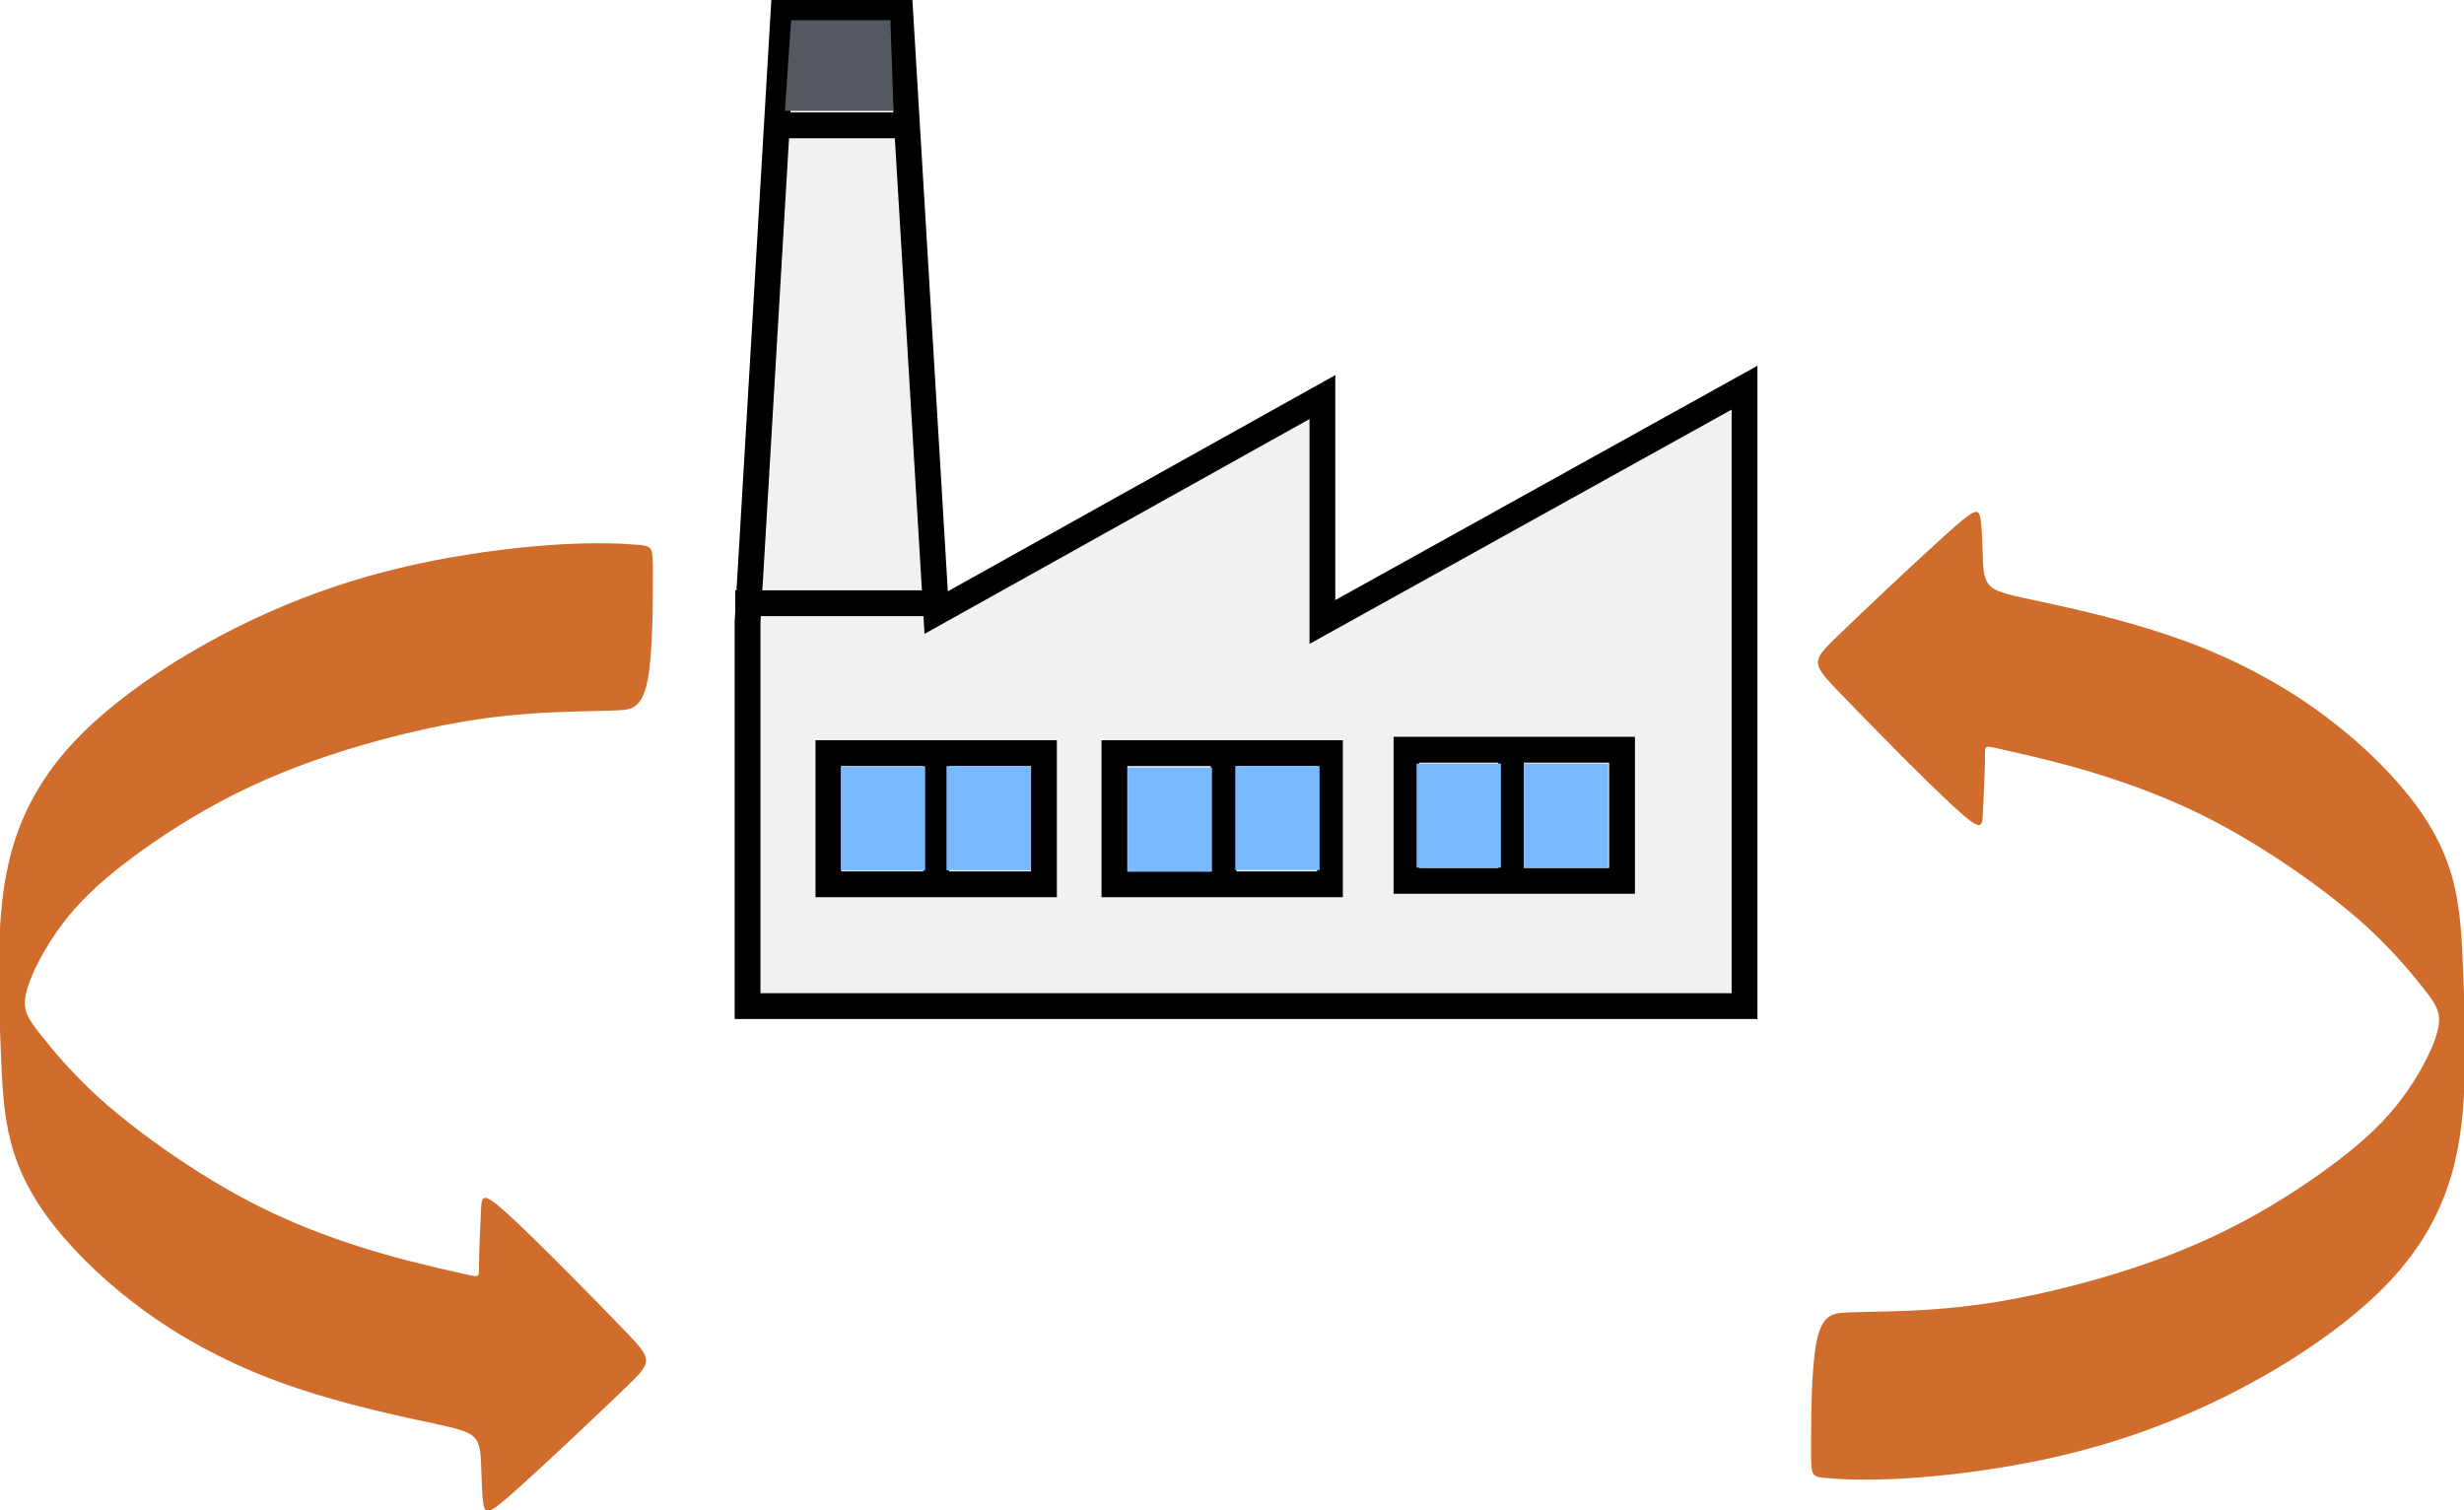 <?xml version="1.0" encoding="UTF-8" standalone="no"?>
<!-- Created with Inkscape (http://www.inkscape.org/) -->

<svg
   width="82.899mm"
   height="50.816mm"
   viewBox="0 0 82.899 50.816"
   version="1.1"
   id="svg1"
   inkscape:version="1.3.2 (091e20e, 2023-11-25)"
   sodipodi:docname="logo_ROI.svg"
   xml:space="preserve"
   xmlns:inkscape="http://www.inkscape.org/namespaces/inkscape"
   xmlns:sodipodi="http://sodipodi.sourceforge.net/DTD/sodipodi-0.dtd"
   xmlns="http://www.w3.org/2000/svg"
   xmlns:svg="http://www.w3.org/2000/svg"><sodipodi:namedview
     id="namedview1"
     pagecolor="#ffffff"
     bordercolor="#000000"
     borderopacity="0.25"
     inkscape:showpageshadow="2"
     inkscape:pageopacity="0.0"
     inkscape:pagecheckerboard="0"
     inkscape:deskcolor="#d1d1d1"
     inkscape:document-units="mm"
     inkscape:zoom="0.60138816"
     inkscape:cx="-179.58451"
     inkscape:cy="528.77663"
     inkscape:window-width="1472"
     inkscape:window-height="919"
     inkscape:window-x="0"
     inkscape:window-y="37"
     inkscape:window-maximized="0"
     inkscape:current-layer="layer1" /><defs
     id="defs1"><inkscape:path-effect
       effect="bspline"
       id="path-effect2"
       is_visible="true"
       lpeversion="1.3"
       weight="33.333"
       steps="2"
       helper_size="0"
       apply_no_weight="true"
       apply_with_weight="true"
       only_selected="false"
       uniform="false" /><inkscape:path-effect
       effect="bspline"
       id="path-effect1"
       is_visible="true"
       lpeversion="1.3"
       weight="33.333"
       steps="2"
       helper_size="0"
       apply_no_weight="true"
       apply_with_weight="true"
       only_selected="false"
       uniform="false" /><inkscape:path-effect
       effect="bspline"
       id="path-effect1-3"
       is_visible="true"
       lpeversion="1.3"
       weight="33.333"
       steps="2"
       helper_size="0"
       apply_no_weight="true"
       apply_with_weight="true"
       only_selected="false"
       uniform="false" /></defs><g
     inkscape:label="Ebene 1"
     inkscape:groupmode="layer"
     id="layer1"
     transform="translate(10.534,-12.638)"><path
       style="fill:#e9e3e3;fill-opacity:0.545;fill-rule:evenodd;stroke:#000000;stroke-width:0.868;stroke-miterlimit:4.8;paint-order:markers fill stroke"
       d="M 15.826,13.072 14.617,33.563 V 46.487 H 48.159 V 25.681 L 33.957,33.563 V 25.997 L 20.963,33.247 19.754,13.072 Z"
       id="path416" /><path
       style="fill:none;fill-rule:evenodd;stroke:#000000;stroke-width:0.868;stroke-miterlimit:4.8;paint-order:markers fill stroke"
       d="m 15.221,16.855 h 4.835"
       id="path418" /><path
       style="fill:none;fill-rule:evenodd;stroke:#000000;stroke-width:0.868;stroke-miterlimit:4.8;paint-order:markers fill stroke"
       d="m 14.204,32.932 h 6.95"
       id="path420-2" /><rect
       style="fill:none;fill-rule:evenodd;stroke:#000000;stroke-width:0.868;stroke-miterlimit:4.8;paint-order:markers fill stroke"
       id="rect476"
       width="7.252"
       height="4.413"
       x="17.337"
       y="37.976" /><rect
       style="fill:none;fill-rule:evenodd;stroke:#000000;stroke-width:0.868;stroke-miterlimit:4.8;paint-order:markers fill stroke"
       id="rect476-9"
       width="7.252"
       height="4.413"
       x="26.959"
       y="37.976" /><rect
       style="fill:none;fill-rule:evenodd;stroke:#000000;stroke-width:0.868;stroke-miterlimit:4.8;paint-order:markers fill stroke"
       id="rect476-0"
       width="7.252"
       height="4.413"
       x="36.786"
       y="37.86" /><path
       style="fill:none;fill-rule:evenodd;stroke:#000000;stroke-width:0.868;stroke-miterlimit:4.8;paint-order:markers fill stroke"
       d="m 20.963,37.976 v 4.413"
       id="path508-4" /><path
       style="fill:none;fill-rule:evenodd;stroke:#000000;stroke-width:0.868;stroke-miterlimit:4.8;paint-order:markers fill stroke"
       d="m 30.633,37.976 v 4.413"
       id="path510" /><path
       style="fill:none;fill-rule:evenodd;stroke:#000000;stroke-width:0.868;stroke-miterlimit:4.8;paint-order:markers fill stroke"
       d="m 40.303,37.976 v 4.098"
       id="path512" /><rect
       style="fill:#79b9ff;fill-opacity:1;fill-rule:evenodd;stroke:none;stroke-width:1.128;stroke-miterlimit:4.8;paint-order:markers fill stroke"
       id="rect1"
       width="2.837"
       height="3.504"
       x="17.755"
       y="38.418" /><rect
       style="fill:#79b9ff;fill-opacity:1;fill-rule:evenodd;stroke:none;stroke-width:1.128;stroke-miterlimit:4.8;paint-order:markers fill stroke"
       id="rect1-3"
       width="2.837"
       height="3.504"
       x="21.31"
       y="38.413" /><rect
       style="fill:#79b9ff;fill-opacity:1;fill-rule:evenodd;stroke:none;stroke-width:1.128;stroke-miterlimit:4.8;paint-order:markers fill stroke"
       id="rect1-9"
       width="2.837"
       height="3.504"
       x="27.405"
       y="38.459" /><rect
       style="fill:#79b9ff;fill-opacity:1;fill-rule:evenodd;stroke:none;stroke-width:1.128;stroke-miterlimit:4.8;paint-order:markers fill stroke"
       id="rect1-0"
       width="2.837"
       height="3.504"
       x="31.025"
       y="38.407" /><rect
       style="fill:#79b9ff;fill-opacity:1;fill-rule:evenodd;stroke:none;stroke-width:1.128;stroke-miterlimit:4.8;paint-order:markers fill stroke"
       id="rect1-5"
       width="2.837"
       height="3.504"
       x="37.126"
       y="38.325" /><rect
       style="fill:#79b9ff;fill-opacity:1;fill-rule:evenodd;stroke:none;stroke-width:1.128;stroke-miterlimit:4.8;paint-order:markers fill stroke"
       id="rect1-2"
       width="2.837"
       height="3.504"
       x="40.735"
       y="38.325" /><path
       style="fill:#54595f;fill-opacity:1;fill-rule:evenodd;stroke:none;stroke-width:1.128;stroke-miterlimit:4.8;paint-order:markers fill stroke"
       d="m 16.082,13.318 -0.209,3.049 H 19.527 l -0.104,-3.049 z"
       id="path1-8" /><path
       style="fill:#d16d2c;fill-opacity:1;stroke-width:2"
       d="m 75.998,134.699 c -0.21,1.05 -0.21,3.096 -0.21,4.146 0,1.05 0,1.102 0.525,1.154 0.525,0.052 1.574,0.105 2.991,0.026 1.417,-0.079 3.201,-0.289 4.933,-0.63 1.732,-0.341 3.411,-0.813 5.09,-1.469 1.679,-0.656 3.358,-1.496 4.907,-2.466 1.548,-0.971 2.965,-2.073 4.014,-3.227 1.05,-1.154 1.732,-2.361 2.152,-3.621 0.42,-1.259 0.577,-2.571 0.63,-3.988 0.052,-1.417 0,-2.939 -0.052,-4.277 -0.052,-1.338 -0.105,-2.493 -0.394,-3.595 -0.289,-1.102 -0.813,-2.152 -1.705,-3.28 -0.892,-1.128 -2.152,-2.335 -3.621,-3.385 -1.469,-1.05 -3.149,-1.942 -4.985,-2.624 -1.837,-0.682 -3.831,-1.154 -5.143,-1.443 -1.312,-0.289 -1.942,-0.394 -2.283,-0.603 -0.341,-0.21 -0.394,-0.525 -0.42,-1.076 -0.026,-0.551 -0.026,-1.338 -0.105,-1.705 -0.079,-0.367 -0.236,-0.315 -1.338,0.682 -1.102,0.997 -3.149,2.939 -4.172,3.936 -1.023,0.997 -1.023,1.05 0.079,2.204 1.102,1.154 3.306,3.411 4.408,4.434 1.102,1.023 1.102,0.813 1.128,0.21 0.026,-0.603 0.079,-1.601 0.079,-2.099 -2e-6,-0.499 -0.052,-0.499 0.525,-0.367 0.577,0.131 1.784,0.394 3.07,0.761 1.286,0.367 2.65,0.84 3.936,1.417 1.286,0.577 2.493,1.259 3.726,2.073 1.233,0.813 2.493,1.758 3.49,2.676 0.997,0.918 1.732,1.81 2.204,2.414 0.472,0.603 0.682,0.918 0.551,1.548 -0.131,0.63 -0.603,1.574 -1.181,2.414 -0.577,0.84 -1.259,1.574 -2.335,2.44 -1.076,0.866 -2.545,1.863 -4.067,2.676 -1.522,0.813 -3.096,1.443 -4.775,1.968 -1.679,0.525 -3.463,0.945 -5.011,1.181 -1.548,0.236 -2.86,0.289 -3.752,0.315 -0.892,0.026 -1.364,0.026 -1.81,0.052 -0.446,0.026 -0.866,0.079 -1.076,1.128 z"
       id="path1"
       inkscape:path-effect="#path-effect1"
       inkscape:original-d="m 75.787987,133.70146 c 0,2.04657 0,4.09313 0,6.1397 0,0.0525 0,0.10495 0,0.15743 1.049544,0.0525 2.099043,0.10495 3.148565,0.15743 1.784221,-0.20991 3.568372,-0.41981 5.352558,-0.62971 1.679265,-0.4723 3.358467,-0.94457 5.037701,-1.41686 1.679265,-0.83963 3.358467,-1.67923 5.037701,-2.51885 1.416881,-1.10202 2.833706,-2.20399 4.25056,-3.30599 0.682202,-1.20697 1.364377,-2.4139 2.046568,-3.62085 0.15743,-1.31193 0.31485,-2.6238 0.47228,-3.9357 -0.0525,-1.52184 -0.10495,-3.04361 -0.15743,-4.56542 -0.0525,-1.1545 -0.10495,-2.30894 -0.15743,-3.46342 -0.52476,-1.04954 -1.049515,-2.09904 -1.574277,-3.14856 -1.259448,-1.20698 -2.518849,-2.4139 -3.778273,-3.62085 -1.679268,-0.89211 -3.358468,-1.78419 -5.037704,-2.67628 -1.994128,-0.47229 -3.988178,-0.94457 -5.982269,-1.41685 -0.629724,-0.10496 -1.259424,-0.20991 -1.889138,-0.31486 -0.05248,-0.31486 -0.104952,-0.62971 -0.157427,-0.94457 0,-0.78715 0,-1.57428 0,-2.36142 -0.157433,0.0525 -0.314857,0.10495 -0.472287,0.15743 -2.046605,1.94165 -4.09313,3.88323 -6.139698,5.82484 0,0.0525 0,0.10495 0,0.15743 2.20404,2.25651 4.40799,4.51294 6.611985,6.76941 0,-0.20991 0,-0.41981 0,-0.62971 0.05248,-0.99707 0.104952,-1.99409 0.157427,-2.99114 -0.05248,0 -0.104952,0 -0.157427,0 1.206973,0.26239 2.413897,0.52476 3.620847,0.78714 1.364405,0.4723 2.728753,0.94457 4.093133,1.41686 1.206973,0.6822 2.413897,1.36437 3.620846,2.04656 1.259451,0.94459 2.518852,1.88914 3.778277,2.83371 0.734679,0.89211 1.469329,1.78418 2.203995,2.67628 0.209907,0.31486 0.41981,0.62971 0.62971,0.94457 -0.472294,0.94458 -0.944567,1.88913 -1.416851,2.8337 -0.682204,0.73468 -1.364379,1.46933 -2.046568,2.204 -1.469358,0.99706 -2.938658,1.99409 -4.407987,2.99113 -1.574313,0.62973 -3.148563,1.25943 -4.722844,1.88914 -1.784223,0.41982 -3.568372,0.83962 -5.352558,1.25943 -1.311929,0.0525 -2.623804,0.10495 -3.935706,0.15742 -0.472292,0 -0.944568,0 -1.416852,0 -0.419817,0.0525 -0.839618,0.10496 -1.259427,0.15743 z"
       transform="matrix(0.871,0,0,0.865,-15.613,-58.74)" /><path
       style="fill:#d16d2c;fill-opacity:1;stroke-width:2"
       d="m 75.998,134.699 c -0.21,1.05 -0.21,3.096 -0.21,4.146 0,1.05 0,1.102 0.525,1.154 0.525,0.052 1.574,0.105 2.991,0.026 1.417,-0.079 3.201,-0.289 4.933,-0.63 1.732,-0.341 3.411,-0.813 5.09,-1.469 1.679,-0.656 3.358,-1.496 4.907,-2.466 1.548,-0.971 2.965,-2.073 4.014,-3.227 1.05,-1.154 1.732,-2.361 2.152,-3.621 0.42,-1.259 0.577,-2.571 0.63,-3.988 0.052,-1.417 0,-2.939 -0.052,-4.277 -0.052,-1.338 -0.105,-2.493 -0.394,-3.595 -0.289,-1.102 -0.813,-2.152 -1.705,-3.28 -0.892,-1.128 -2.152,-2.335 -3.621,-3.385 -1.469,-1.05 -3.149,-1.942 -4.985,-2.624 -1.837,-0.682 -3.831,-1.154 -5.143,-1.443 -1.312,-0.289 -1.942,-0.394 -2.283,-0.603 -0.341,-0.21 -0.394,-0.525 -0.42,-1.076 -0.026,-0.551 -0.026,-1.338 -0.105,-1.705 -0.079,-0.367 -0.236,-0.315 -1.338,0.682 -1.102,0.997 -3.149,2.939 -4.172,3.936 -1.023,0.997 -1.023,1.05 0.079,2.204 1.102,1.154 3.306,3.411 4.408,4.434 1.102,1.023 1.102,0.813 1.128,0.21 0.026,-0.603 0.079,-1.601 0.079,-2.099 -2e-6,-0.499 -0.052,-0.499 0.525,-0.367 0.577,0.131 1.784,0.394 3.07,0.761 1.286,0.367 2.65,0.84 3.936,1.417 1.286,0.577 2.493,1.259 3.726,2.073 1.233,0.813 2.493,1.758 3.49,2.676 0.997,0.918 1.732,1.81 2.204,2.414 0.472,0.603 0.682,0.918 0.551,1.548 -0.131,0.63 -0.603,1.574 -1.181,2.414 -0.577,0.84 -1.259,1.574 -2.335,2.44 -1.076,0.866 -2.545,1.863 -4.067,2.676 -1.522,0.813 -3.096,1.443 -4.775,1.968 -1.679,0.525 -3.463,0.945 -5.011,1.181 -1.548,0.236 -2.86,0.289 -3.752,0.315 -0.892,0.026 -1.364,0.026 -1.81,0.052 -0.446,0.026 -0.866,0.079 -1.076,1.128 z"
       id="path1-9"
       inkscape:path-effect="#path-effect1-3"
       inkscape:original-d="m 75.787987,133.70146 c 0,2.04657 0,4.09313 0,6.1397 0,0.0525 0,0.10495 0,0.15743 1.049544,0.0525 2.099043,0.10495 3.148565,0.15743 1.784221,-0.20991 3.568372,-0.41981 5.352558,-0.62971 1.679265,-0.4723 3.358467,-0.94457 5.037701,-1.41686 1.679265,-0.83963 3.358467,-1.67923 5.037701,-2.51885 1.416881,-1.10202 2.833706,-2.20399 4.25056,-3.30599 0.682202,-1.20697 1.364377,-2.4139 2.046568,-3.62085 0.15743,-1.31193 0.31485,-2.6238 0.47228,-3.9357 -0.0525,-1.52184 -0.10495,-3.04361 -0.15743,-4.56542 -0.0525,-1.1545 -0.10495,-2.30894 -0.15743,-3.46342 -0.52476,-1.04954 -1.049515,-2.09904 -1.574277,-3.14856 -1.259448,-1.20698 -2.518849,-2.4139 -3.778273,-3.62085 -1.679268,-0.89211 -3.358468,-1.78419 -5.037704,-2.67628 -1.994128,-0.47229 -3.988178,-0.94457 -5.982269,-1.41685 -0.629724,-0.10496 -1.259424,-0.20991 -1.889138,-0.31486 -0.05248,-0.31486 -0.104952,-0.62971 -0.157427,-0.94457 0,-0.78715 0,-1.57428 0,-2.36142 -0.157433,0.0525 -0.314857,0.10495 -0.472287,0.15743 -2.046605,1.94165 -4.09313,3.88323 -6.139698,5.82484 0,0.0525 0,0.10495 0,0.15743 2.20404,2.25651 4.40799,4.51294 6.611985,6.76941 0,-0.20991 0,-0.41981 0,-0.62971 0.05248,-0.99707 0.104952,-1.99409 0.157427,-2.99114 -0.05248,0 -0.104952,0 -0.157427,0 1.206973,0.26239 2.413897,0.52476 3.620847,0.78714 1.364405,0.4723 2.728753,0.94457 4.093133,1.41686 1.206973,0.6822 2.413897,1.36437 3.620846,2.04656 1.259451,0.94459 2.518852,1.88914 3.778277,2.83371 0.734679,0.89211 1.469329,1.78418 2.203995,2.67628 0.209907,0.31486 0.41981,0.62971 0.62971,0.94457 -0.472294,0.94458 -0.944567,1.88913 -1.416851,2.8337 -0.682204,0.73468 -1.364379,1.46933 -2.046568,2.204 -1.469358,0.99706 -2.938658,1.99409 -4.407987,2.99113 -1.574313,0.62973 -3.148563,1.25943 -4.722844,1.88914 -1.784223,0.41982 -3.568372,0.83962 -5.352558,1.25943 -1.311929,0.0525 -2.623804,0.10495 -3.935706,0.15742 -0.472292,0 -0.944568,0 -1.416852,0 -0.419817,0.0525 -0.839618,0.10496 -1.259427,0.15743 z"
       transform="matrix(-0.871,0,0,-0.865,77.443,152.071)" /></g></svg>
